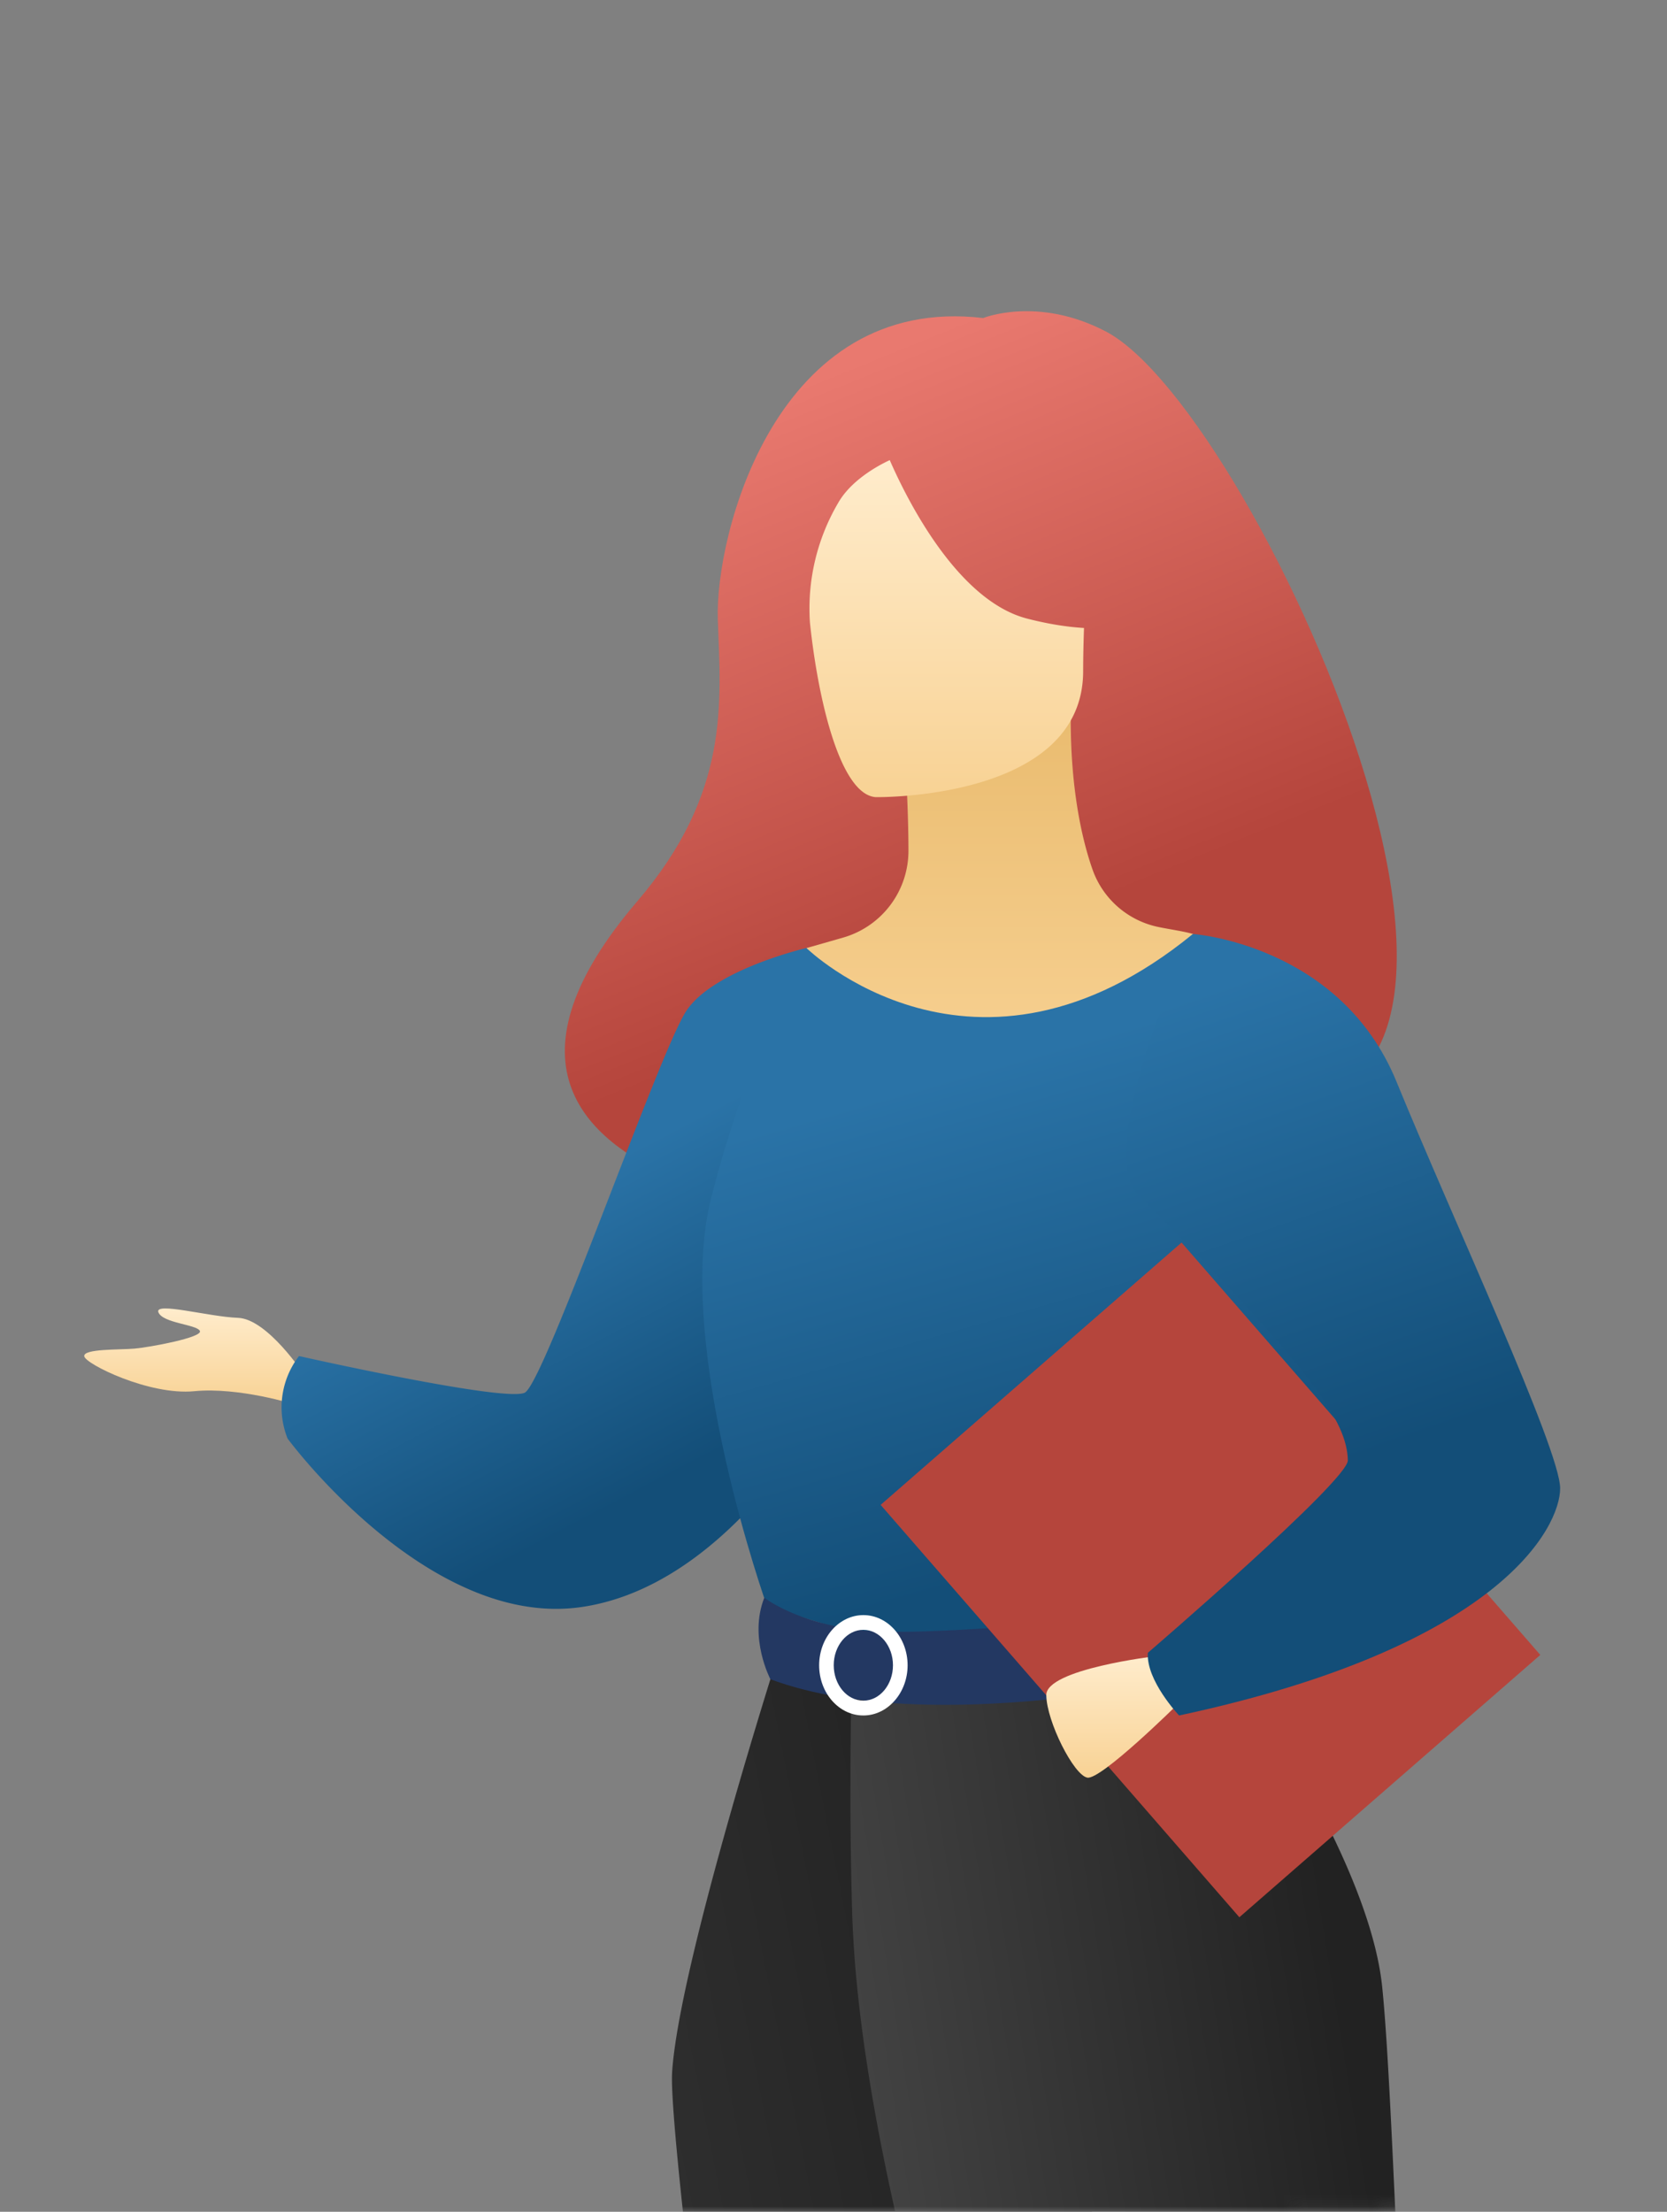<svg width="150" height="199" viewBox="0 0 150 199" fill="none" xmlns="http://www.w3.org/2000/svg"><rect x="0" y="0" width="150" height="199" fill="#808080" stroke="none"/><mask id="a" style="mask-type:alpha" maskUnits="userSpaceOnUse" x="0" y="7" width="150" height="192"><path d="M0 44.953c0-17.891 0-26.837 5.558-32.395C11.116 7 20.062 7 37.953 7h74.094c17.891 0 26.837 0 32.395 5.558C150 18.116 150 27.062 150 44.953v116.094c0 17.891 0 26.837-5.558 32.395C138.884 199 129.938 199 112.047 199H37.953c-17.891 0-26.837 0-32.395-5.558C0 187.884 0 178.938 0 161.047V44.953z" fill="#fff"/></mask><g mask="url(#a)"><path d="M99.479 29.81c-6.11-3.187-11.009-1.195-11.009-1.195-18.706-2.2-24.15 19.627-23.88 27.137.27 7.509 1.11 15.576-7.24 25.332-24.118 28.181 26.396 29.423 26.396 29.423.426-22.515 27.39-14.301 26.208-12.018 34.551 8.322 3.423-61.465-10.475-68.68z" fill="url(#b)"/><path d="M116.249 92.48l-8.897-8.445c-.796-.239-2.333-.458-3.184-.645a7.998 7.998 0 0 1-5.831-5.075c-1.114-3.124-1.99-7.733-1.99-13.513l-.84.167-14.093 2.789s.318 4.442.33 8.624v.12a8.123 8.123 0 0 1-5.85 7.848c-1.783.514-3.332.952-3.332.952l-2.46 12.285 46.147-5.108z" fill="url(#c)"/><path d="M27.358 123.677s-3.292-5.011-5.939-5.107c-2.646-.096-7.561-1.474-7.163-.494.398.98 3.438 1.084 3.729 1.669.29.586-4.513 1.474-5.887 1.594-1.373.119-4.612 0-4.517.689.096.689 5.839 3.533 9.89 3.143 4.052-.391 9.055 1.195 9.055 1.195l.832-2.689z" fill="url(#d)"/><path d="M74.902 125.299a49.464 49.464 0 0 1-5.026 7.612c-3.909 4.896-9.95 10.557-17.512 11.673-3.614.534-7.164-.243-10.396-1.689-9.186-4.08-16.091-13.465-16.091-13.465a7.577 7.577 0 0 1 1.027-7.422s18.55 4.179 20.317 3.295c1.768-.885 12.072-30.603 14.527-34.336 2.456-3.733 10.818-5.673 10.818-5.673l2.336 40.005z" fill="url(#e)"/><path fill-rule="evenodd" clip-rule="evenodd" d="M72.874 55.957c.718 6.932 2.715 15.514 5.916 15.764 0 0 18.662.31 18.674-11.326.002-1.351.035-2.651.076-3.894-1.431-.084-3.129-.332-5.11-.842-6.29-1.62-10.823-10.725-12.37-14.262-1.166.549-3.517 1.854-4.66 3.885a18.781 18.781 0 0 0-2.524 10.68l-.002-.005z" fill="url(#f)"/><path d="M120.672 110.522c.284 4.9.284 9.812 0 14.712-.319 5.322-5.692 12.445-6.456 14.21-1.914 4.422-4.071 5.139-4.071 5.139l-16.716 4.095-5.87 1.438-18.516-5.533s-8.433-23.56-5.047-36.821C67.383 94.5 72.558 85.29 72.558 85.29s15.123 14.807 34.777-1.255l13.337 26.487z" fill="url(#g)"/><path d="M70.239 148.161s-9.154 28.563-9.76 38.291c-.604 9.728 17.513 138.163 18.257 142.644.688 4.223 5.93 6.916 5.93 6.916s2.388 1.422 5.847.45c4.776-1.346 6.284-2.964 6.284-2.964s7.136-91.601 2.718-124.319a518.52 518.52 0 0 1-4.47-61.018H70.24z" fill="url(#h)"/><path d="M109.087 147.308s13.986 18.783 15.287 31.471c1.302 12.688 2.046 57.298 4.824 69.679s12.983 36.196 12.983 74.806c0 0-1.059 2.211-4.335 3.39-1.25.423-2.523.776-3.813 1.055a5.995 5.995 0 0 1-6.706-3.186c-6.901-13.904-28.879-58.752-30.005-68.062-.796-6.589-19.763-53.646-20.648-84.547-.343-11.965 0-21.805 0-21.805l32.413-2.801z" fill="url(#i)"/><path d="M68.774 143.751s3.681 2.912 10.992 3.059c8.756.18 30.376-2.226 30.376-2.226.596 1.783.908 3.649.923 5.529 0 0-26.43 6.673-41.746.972.012 0-1.978-3.717-.545-7.334z" fill="#233862"/><path d="M77.688 154.347c-2.2 0-3.98-2.028-3.98-4.517 0-2.49 1.787-4.514 3.98-4.514s3.98 2.024 3.98 4.514c0 2.489-1.799 4.517-3.98 4.517zm0-7.708c-1.473 0-2.667 1.43-2.667 3.187s1.194 3.187 2.667 3.187c1.473 0 2.663-1.434 2.663-3.187s-1.21-3.187-2.663-3.187z" fill="#fff"/><path d="M106.319 111.796L79.24 135.399l32.28 37.102 27.079-23.603-32.28-37.102z" fill="#B5453C"/><path d="M104.037 149.005s-9.922 1.159-9.89 3.518c.031 2.358 2.471 7.202 3.697 7.417 1.226.215 8.075-6.553 8.075-6.553l-1.882-4.382z" fill="url(#j)"/><path d="M107.351 84.035s13.25.928 18.308 13.285c5.059 12.358 14.726 33.101 14.726 36.591 0 3.489-5.384 14.249-34.287 20.436 0 0-2.989-3.151-2.81-5.641 0 0 18.045-15.508 17.993-17.321-.091-3.43-2.957-7.967-18.797-23.818-4.298-4.315 4.867-23.532 4.867-23.532z" fill="url(#k)"/></g><defs><linearGradient id="b" x1="88.254" y1="28" x2="108.278" y2="77.386" gradientUnits="userSpaceOnUse"><stop stop-color="#E9796F"/><stop offset="1" stop-color="#B5453C"/></linearGradient><linearGradient id="c" x1="93.176" y1="64.802" x2="93.176" y2="97.587" gradientUnits="userSpaceOnUse"><stop stop-color="#EABC70"/><stop offset="1" stop-color="#F8D294"/></linearGradient><linearGradient id="d" x1="17.468" y1="117.726" x2="17.468" y2="126.366" gradientUnits="userSpaceOnUse"><stop stop-color="#FFECCC"/><stop offset="1" stop-color="#F8D294"/></linearGradient><linearGradient id="e" x1="70.454" y1="127.53" x2="57.597" y2="103.047" gradientUnits="userSpaceOnUse"><stop stop-color="#134E78"/><stop offset="1" stop-color="#2A73A7"/></linearGradient><linearGradient id="f" x1="85.188" y1="41.397" x2="85.188" y2="71.722" gradientUnits="userSpaceOnUse"><stop stop-color="#FFECCC"/><stop offset="1" stop-color="#F8D294"/></linearGradient><linearGradient id="g" x1="110.435" y1="135.807" x2="98.255" y2="93.169" gradientUnits="userSpaceOnUse"><stop stop-color="#134E78"/><stop offset="1" stop-color="#2A73A7"/></linearGradient><linearGradient id="h" x1="93.352" y1="197.63" x2="4.602" y2="215.346" gradientUnits="userSpaceOnUse"><stop stop-color="#222"/><stop offset="1" stop-color="#444"/></linearGradient><linearGradient id="i" x1="125.055" y1="206.083" x2="79.614" y2="213.481" gradientUnits="userSpaceOnUse"><stop stop-color="#222"/><stop offset="1" stop-color="#444"/></linearGradient><linearGradient id="j" x1="100.033" y1="149.005" x2="100.033" y2="159.945" gradientUnits="userSpaceOnUse"><stop stop-color="#FFECCC"/><stop offset="1" stop-color="#F8D294"/></linearGradient><linearGradient id="k" x1="104.272" y1="137.392" x2="89.797" y2="95.634" gradientUnits="userSpaceOnUse"><stop stop-color="#134E78"/><stop offset="1" stop-color="#2A73A7"/></linearGradient></defs></svg>